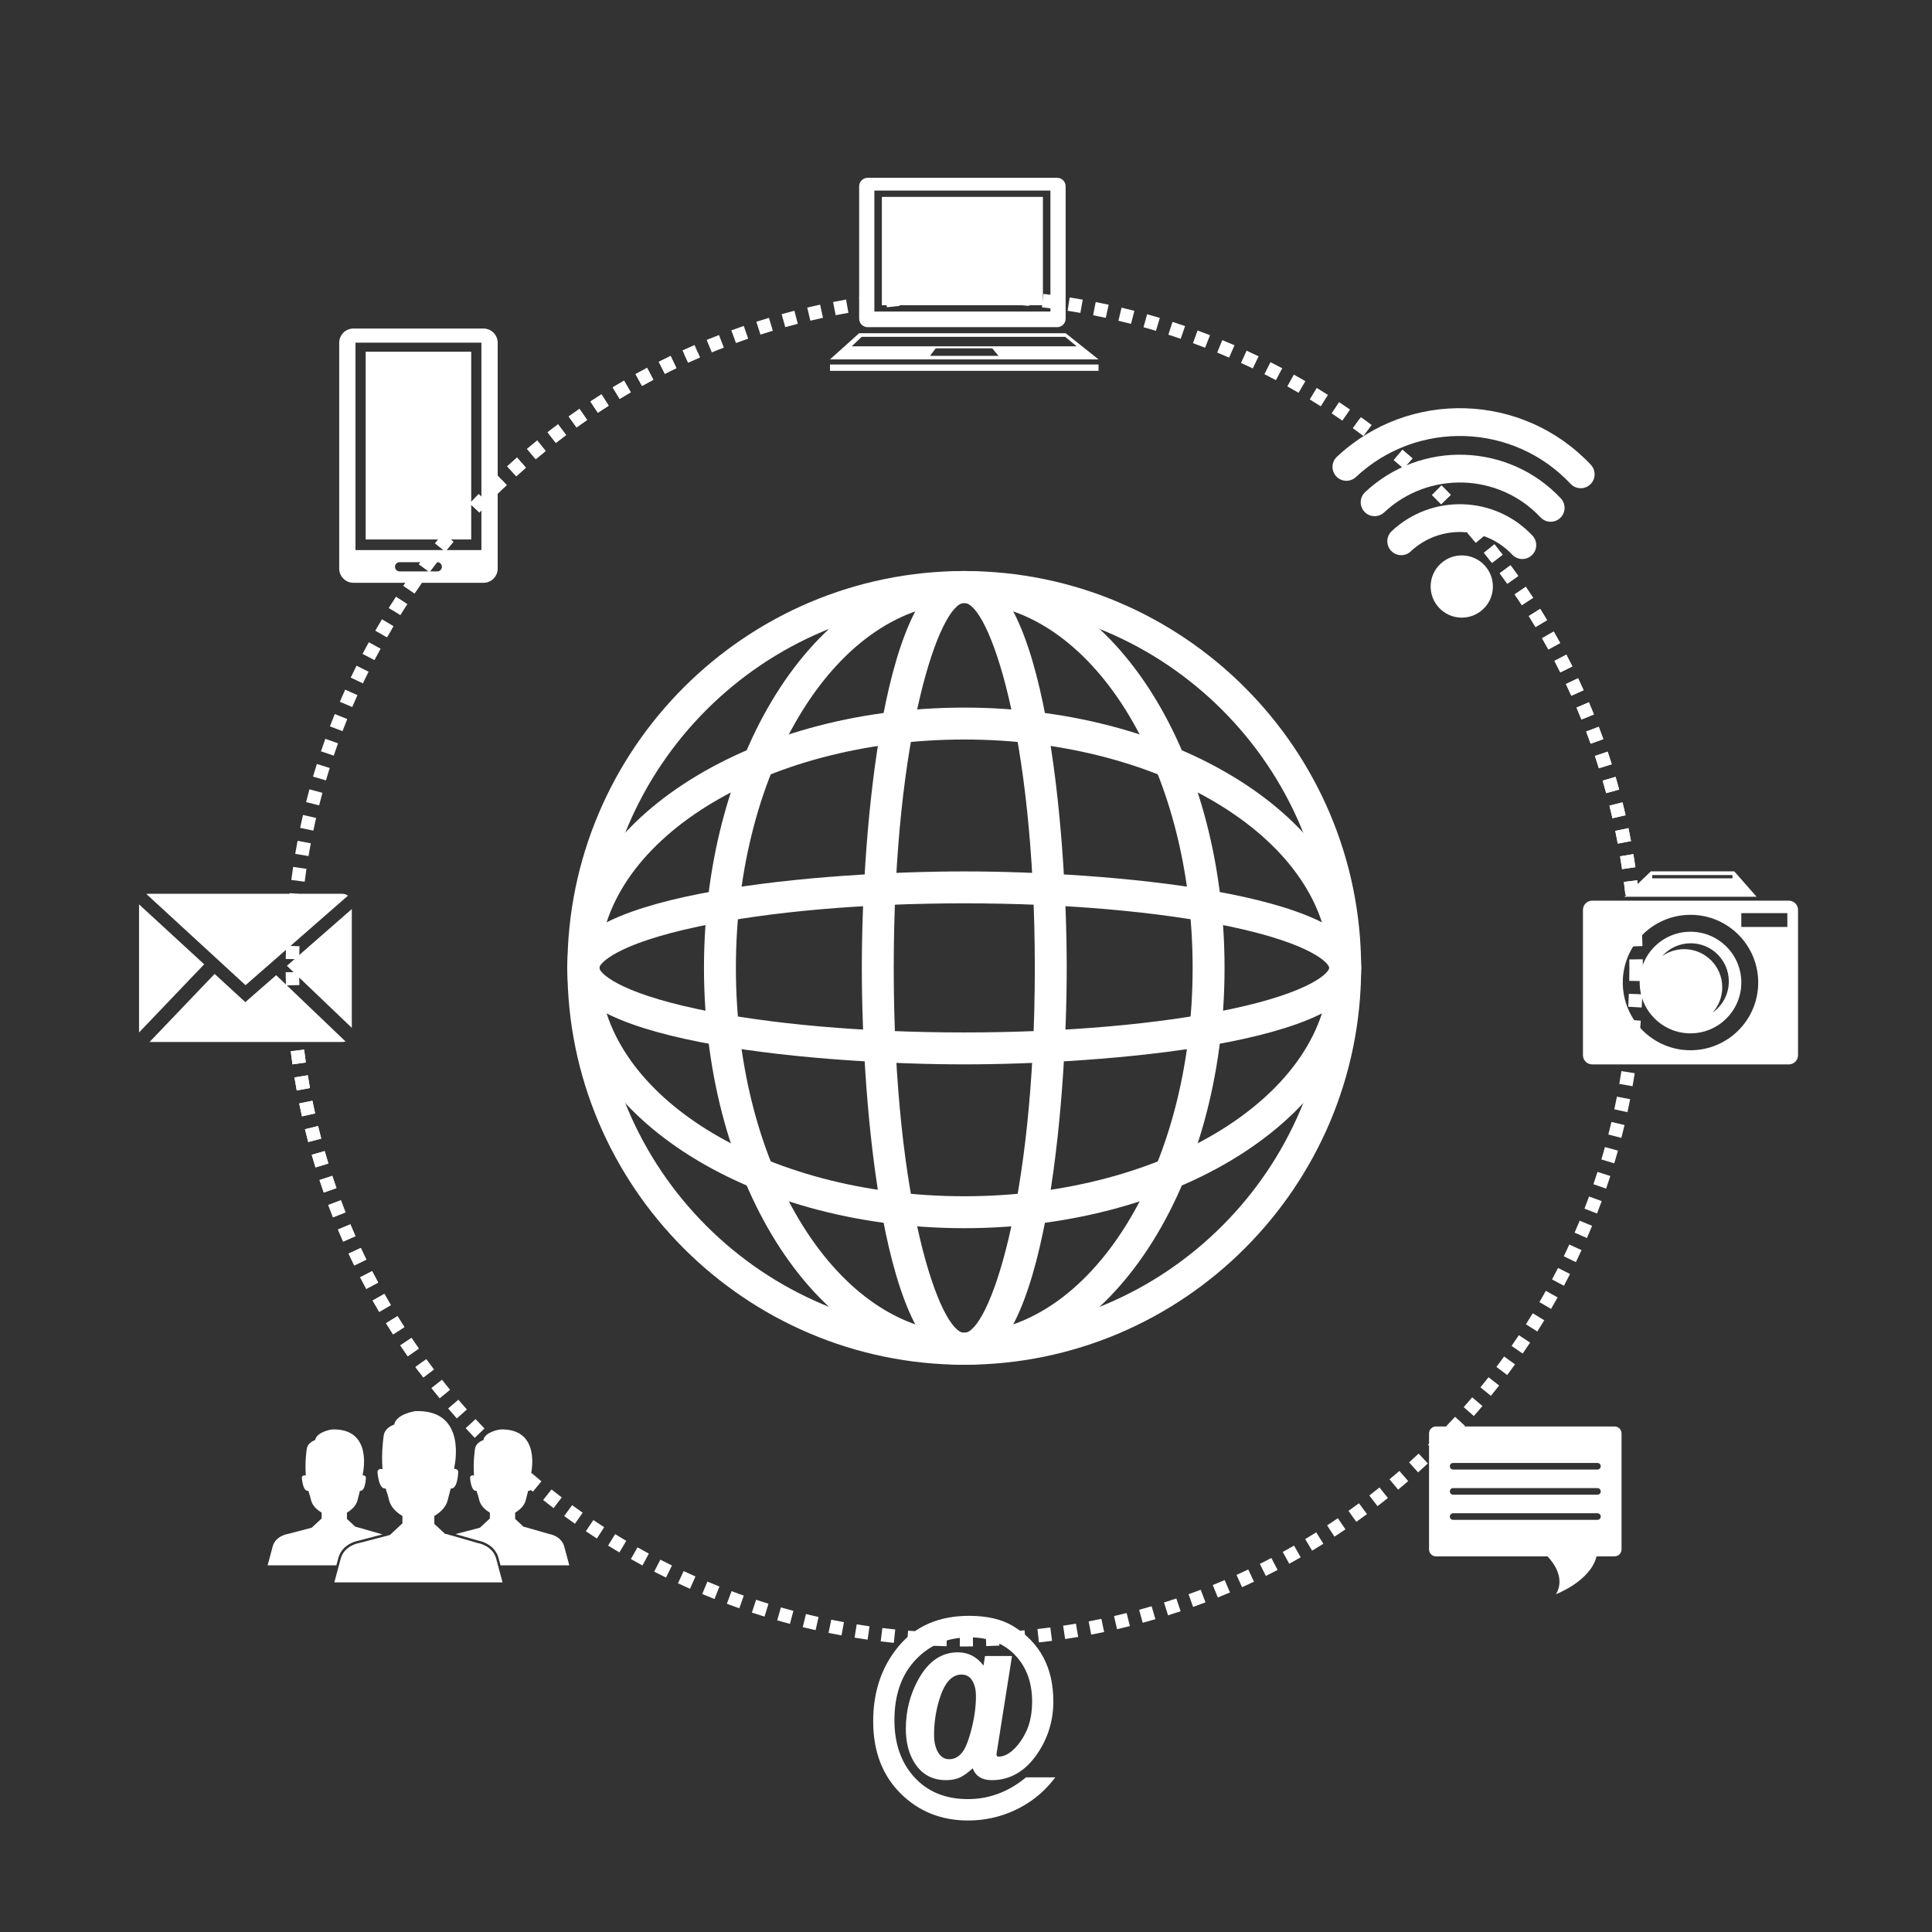 <svg xmlns="http://www.w3.org/2000/svg" xmlns:xlink="http://www.w3.org/1999/xlink" xmlns:serif="http://www.serif.com/" width="100%" height="100%" viewBox="0 0 1775 1775" xml:space="preserve" style="fill-rule:evenodd;clip-rule:evenodd;stroke-linejoin:round;stroke-miterlimit:2;"><rect x="0" y="0" width="1775" height="1775" fill="#333333" stroke="none"/>    <g transform="matrix(4.167,0,0,4.167,0,0)">        <g>            <path d="M359.134,219.111C359.098,220.064 359.052,221.015 358.997,221.964L361.961,222.135C362.017,221.167 362.064,220.197 362.101,219.225L359.134,219.111ZM358.806,224.814C358.733,225.765 358.65,226.713 358.559,227.659L361.514,227.944C361.607,226.979 361.691,226.012 361.766,225.042L358.806,224.814ZM358.257,230.499C358.147,231.446 358.028,232.391 357.9,233.333L360.842,233.732C360.973,232.772 361.094,231.808 361.206,230.842L358.257,230.499ZM357.488,236.159C357.341,237.101 357.185,238.04 357.021,238.976L359.945,239.49C360.113,238.535 360.272,237.577 360.422,236.616L357.488,236.159ZM356.499,241.784C356.315,242.719 356.123,243.652 355.922,244.581L358.823,245.209C359.029,244.261 359.225,243.31 359.412,242.355L356.499,241.784ZM355.29,247.366C355.07,248.294 354.841,249.218 354.604,250.138L357.479,250.88C357.721,249.94 357.954,248.997 358.179,248.051L355.29,247.366ZM353.863,252.896C353.607,253.814 353.342,254.729 353.069,255.639L355.912,256.493C356.191,255.564 356.462,254.631 356.723,253.694L353.863,252.896ZM352.217,258.377C351.924,259.288 351.623,260.195 351.312,261.097L354.12,262.062C354.436,261.141 354.744,260.216 355.043,259.287L352.217,258.377ZM350.354,263.798C350.025,264.696 349.688,265.59 349.342,266.479L352.11,267.554C352.462,266.646 352.806,265.735 353.142,264.818L350.354,263.798ZM348.279,269.139C347.916,270.023 347.544,270.902 347.164,271.777L349.886,272.96C350.274,272.067 350.654,271.17 351.025,270.268L348.279,269.139ZM345.997,274.392C345.599,275.261 345.194,276.124 344.78,276.983L347.454,278.272C347.876,277.396 348.291,276.514 348.696,275.628L345.997,274.392ZM343.512,279.55C343.08,280.401 342.641,281.248 342.194,282.09L344.816,283.483C345.272,282.624 345.72,281.76 346.16,280.891L343.511,279.55L343.512,279.55ZM340.827,284.604C340.363,285.438 339.891,286.267 339.411,287.091L341.977,288.585C342.466,287.744 342.947,286.899 343.421,286.048L340.827,284.604ZM337.947,289.549C337.451,290.363 336.947,291.173 336.436,291.977L338.942,293.57C339.463,292.749 339.977,291.924 340.483,291.092L337.947,289.549ZM334.878,294.375C334.351,295.17 333.816,295.959 333.274,296.742L335.716,298.432C336.269,297.632 336.814,296.827 337.352,296.017L334.878,294.375ZM331.624,299.077C331.067,299.85 330.502,300.618 329.93,301.38L332.304,303.162C332.888,302.385 333.464,301.603 334.033,300.814L331.624,299.077ZM328.192,303.648C327.605,304.399 327.011,305.144 326.41,305.882L328.712,307.756C329.326,307.002 329.932,306.243 330.53,305.477L328.192,303.648ZM324.585,308.081C323.969,308.808 323.347,309.529 322.718,310.244L324.946,312.206C325.588,311.476 326.223,310.741 326.851,309.999L324.585,308.081ZM320.81,312.37C320.167,313.073 319.518,313.769 318.861,314.459L321.012,316.505C321.682,315.801 322.344,315.091 323,314.374L320.81,312.37ZM316.873,316.509C316.204,317.185 315.528,317.856 314.846,318.52L316.915,320.648C317.612,319.97 318.301,319.287 318.984,318.596L316.873,316.509ZM312.78,320.491C312.085,321.141 311.384,321.784 310.677,322.421L312.663,324.627C313.385,323.978 314.1,323.322 314.809,322.658L312.78,320.491ZM308.537,324.31C307.818,324.933 307.093,325.548 306.362,326.157L308.261,328.439C309.007,327.818 309.747,327.19 310.48,326.555L308.537,324.31ZM304.151,327.961C303.409,328.555 302.66,329.142 301.906,329.722L303.716,332.076C304.485,331.484 305.249,330.885 306.006,330.279L304.151,327.961ZM299.628,331.439C298.864,332.004 298.094,332.561 297.318,333.111L299.035,335.533C299.826,334.972 300.612,334.403 301.392,333.827L299.628,331.439ZM294.976,334.738C294.19,335.272 293.399,335.799 292.603,336.318L294.225,338.805C295.037,338.275 295.844,337.737 296.646,337.192L294.976,334.738ZM290.2,337.852C289.395,338.355 288.585,338.851 287.769,339.339L289.293,341.887C290.125,341.389 290.952,340.883 291.774,340.37L290.2,337.852ZM285.31,340.778C284.486,341.249 283.657,341.712 282.823,342.168L284.247,344.773C285.098,344.308 285.943,343.836 286.784,343.355L285.31,340.778ZM280.311,343.51C279.47,343.948 278.624,344.379 277.773,344.802L279.094,347.46C279.962,347.029 280.825,346.59 281.684,346.142L280.311,343.51ZM275.212,346.044C274.354,346.449 273.493,346.846 272.627,347.235L273.844,349.944C274.727,349.547 275.606,349.141 276.481,348.728L275.212,346.044ZM270.02,348.376C269.148,348.747 268.272,349.11 267.392,349.465L268.502,352.219C269.4,351.857 270.294,351.486 271.183,351.107L270.02,348.376ZM264.733,350.507C263.844,350.845 262.951,351.175 262.053,351.496L263.055,354.291C263.97,353.963 264.882,353.627 265.789,353.282L264.733,350.507ZM259.355,352.433C258.454,352.736 257.549,353.03 256.64,353.316L257.531,356.148C258.459,355.856 259.383,355.556 260.302,355.247L259.355,352.433ZM253.908,354.146C252.996,354.413 252.08,354.672 251.16,354.922L251.939,357.787C252.877,357.532 253.812,357.268 254.743,356.995L253.908,354.146ZM248.397,355.644C247.475,355.875 246.55,356.098 245.621,356.312L246.287,359.205C247.234,358.987 248.179,358.76 249.12,358.523L248.397,355.644ZM242.832,356.925C241.901,357.12 240.968,357.306 240.031,357.483L240.583,360.4C241.539,360.219 242.491,360.029 243.441,359.83L242.832,356.925ZM237.22,357.986C236.283,358.145 235.343,358.294 234.4,358.435L234.837,361.371C235.8,361.228 236.759,361.075 237.715,360.914L237.22,357.986ZM231.571,358.828C230.629,358.95 229.684,359.063 228.736,359.167L229.058,362.118C230.026,362.012 230.99,361.897 231.952,361.773L231.571,358.828ZM225.894,359.45C224.947,359.535 223.999,359.611 223.047,359.678L223.255,362.639C224.226,362.571 225.194,362.493 226.159,362.407L225.894,359.45ZM220.196,359.851C219.247,359.899 218.296,359.939 217.342,359.969L217.436,362.936C218.409,362.905 219.379,362.865 220.347,362.816L220.196,359.851ZM214.49,360.032C213.861,360.04 213.231,360.044 212.6,360.044C212.277,360.044 211.955,360.043 211.633,360.041L211.614,363.01C211.942,363.012 212.271,363.013 212.6,363.013C213.243,363.013 213.886,363.009 214.527,363.001L214.49,360.032ZM208.777,359.995C207.823,359.971 206.872,359.937 205.922,359.895L205.79,362.861C206.758,362.904 207.728,362.938 208.701,362.963L208.777,359.995ZM203.07,359.739C202.118,359.678 201.169,359.608 200.222,359.529L199.975,362.488C200.941,362.568 201.909,362.64 202.88,362.702L203.07,359.739ZM197.378,359.264C196.43,359.166 195.484,359.059 194.541,358.943L194.179,361.89C195.141,362.008 196.106,362.117 197.074,362.217L197.378,359.264ZM191.709,358.567C190.765,358.433 189.824,358.289 188.886,358.137L188.41,361.067C189.367,361.223 190.327,361.369 191.29,361.507L191.709,358.568L191.709,358.567ZM186.072,357.651C185.134,357.48 184.199,357.299 183.268,357.11L182.677,360.02C183.627,360.213 184.581,360.396 185.538,360.571L186.071,357.651L186.072,357.651ZM180.475,356.515C179.544,356.307 178.617,356.09 177.694,355.864L176.99,358.749C177.932,358.979 178.878,359.2 179.827,359.412L180.475,356.515ZM174.926,355.16C174.005,354.916 173.087,354.663 172.173,354.401L171.356,357.255C172.289,357.522 173.225,357.78 174.166,358.03L174.926,355.16ZM169.435,353.588C168.521,353.307 167.61,353.017 166.703,352.719L165.775,355.538C166.7,355.843 167.629,356.139 168.562,356.426L169.436,353.588L169.435,353.588ZM163.99,351.795C163.088,351.479 162.189,351.153 161.295,350.819L160.257,353.6C161.169,353.941 162.085,354.273 163.006,354.597L163.99,351.795ZM158.622,349.79C157.733,349.438 156.849,349.078 155.969,348.709L154.821,351.447C155.719,351.824 156.621,352.191 157.528,352.551L158.621,349.79L158.622,349.79ZM153.338,347.577C152.465,347.19 151.596,346.795 150.731,346.393L149.477,349.084C150.359,349.495 151.246,349.897 152.137,350.292L153.338,347.577ZM148.148,345.158C147.291,344.738 146.438,344.309 145.591,343.873L144.232,346.513C145.097,346.958 145.967,347.395 146.842,347.824L148.148,345.158ZM143.059,342.539C142.219,342.085 141.384,341.624 140.554,341.155L139.093,343.74C139.94,344.218 140.792,344.689 141.649,345.151L143.059,342.539ZM138.077,339.723C137.256,339.238 136.44,338.745 135.629,338.243L134.069,340.769C134.896,341.28 135.729,341.783 136.566,342.279L138.077,339.723ZM133.211,336.717C132.41,336.199 131.614,335.675 130.823,335.143L129.166,337.606C129.972,338.149 130.784,338.684 131.602,339.211L133.211,336.717ZM128.466,333.523C127.687,332.976 126.912,332.421 126.143,331.859L124.391,334.255C125.175,334.829 125.965,335.395 126.761,335.954L128.466,333.523ZM123.852,330.149C123.093,329.572 122.341,328.987 121.595,328.396L119.751,330.723C120.512,331.326 121.28,331.922 122.053,332.511L123.852,330.149ZM119.372,326.599C118.637,325.993 117.908,325.38 117.185,324.76L115.253,327.014C115.99,327.646 116.734,328.271 117.483,328.89L119.372,326.599ZM115.035,322.88C114.324,322.246 113.62,321.605 112.921,320.958L110.903,323.135C111.615,323.795 112.334,324.448 113.059,325.095L115.035,322.879L115.035,322.88ZM110.846,318.996C110.16,318.335 109.481,317.668 108.809,316.994L106.708,319.091C107.394,319.778 108.086,320.459 108.786,321.133L110.846,318.996ZM106.812,314.953C106.152,314.267 105.5,313.574 104.854,312.875L102.673,314.89C103.332,315.603 103.998,316.309 104.67,317.01L106.812,314.953ZM102.938,310.76C102.306,310.048 101.681,309.331 101.063,308.608L98.805,310.536C99.436,311.274 100.073,312.006 100.718,312.731L102.938,310.76ZM99.229,306.42C98.626,305.685 98.029,304.945 97.44,304.198L95.11,306.038C95.711,306.799 96.32,307.555 96.935,308.305L99.23,306.42L99.229,306.42ZM95.694,301.942C95.119,301.185 94.552,300.422 93.992,299.653L91.593,301.401C92.164,302.185 92.742,302.964 93.328,303.736L95.694,301.942ZM92.335,297.332C91.791,296.553 91.254,295.769 90.724,294.979L88.258,296.633C88.799,297.438 89.347,298.238 89.902,299.033L92.335,297.332ZM89.159,292.596C88.646,291.797 88.139,290.993 87.641,290.184L85.113,291.74C85.622,292.566 86.138,293.387 86.662,294.202L89.159,292.596ZM86.17,287.743C85.689,286.925 85.214,286.102 84.748,285.274L82.161,286.731C82.637,287.576 83.121,288.416 83.613,289.25L86.17,287.743ZM83.374,282.779C82.924,281.943 82.483,281.103 82.049,280.258L79.408,281.613C79.85,282.476 80.301,283.333 80.759,284.185L83.374,282.779ZM80.774,277.712C80.357,276.86 79.949,276.004 79.549,275.142L76.857,276.394C77.265,277.273 77.682,278.147 78.106,279.016L80.774,277.712ZM78.374,272.55C77.991,271.683 77.617,270.812 77.251,269.936L74.512,271.081C74.886,271.975 75.268,272.864 75.658,273.749L78.374,272.55ZM76.179,267.301C75.829,266.417 75.488,265.528 75.155,264.635L72.373,265.673C72.713,266.584 73.061,267.49 73.418,268.393L76.179,267.301ZM74.183,261.95C73.869,261.053 73.563,260.152 73.265,259.247L70.445,260.173C70.748,261.097 71.061,262.018 71.382,262.933L74.184,261.95L74.183,261.95ZM72.399,256.525C72.12,255.616 71.849,254.703 71.587,253.787L68.733,254.603C69,255.538 69.277,256.469 69.562,257.397L72.399,256.525ZM70.83,251.034C70.586,250.115 70.352,249.192 70.126,248.266L67.242,248.97C67.472,249.914 67.711,250.856 67.96,251.794L70.83,251.034ZM69.477,245.485C69.269,244.558 69.071,243.627 68.882,242.692L65.972,243.282C66.166,244.235 66.368,245.185 66.579,246.132L69.477,245.485ZM68.342,239.888C68.171,238.953 68.01,238.015 67.857,237.074L64.926,237.55C65.082,238.51 65.247,239.467 65.421,240.421L68.342,239.888ZM67.427,234.251C67.293,233.31 67.168,232.366 67.052,231.42L64.105,231.781C64.224,232.746 64.351,233.709 64.488,234.669L67.427,234.251ZM66.732,228.582C66.635,227.637 66.547,226.689 66.468,225.738L63.509,225.985C63.59,226.954 63.68,227.921 63.779,228.886L66.732,228.582ZM66.258,222.89C66.198,221.942 66.146,220.991 66.104,220.038L63.138,220.17C63.181,221.142 63.233,222.112 63.295,223.079L66.258,222.89ZM66.004,217.191C65.98,216.242 65.965,215.29 65.959,214.336L62.99,214.355C62.996,215.328 63.012,216.298 63.036,217.266L66.004,217.191ZM65.968,211.48C65.98,210.526 66.002,209.574 66.032,208.624L63.065,208.529C63.034,209.498 63.012,210.469 63,211.442L65.968,211.48ZM66.151,205.77C66.2,204.818 66.258,203.867 66.325,202.919L63.363,202.71C63.295,203.677 63.236,204.647 63.186,205.618L66.151,205.77ZM66.553,200.073C66.639,199.123 66.733,198.175 66.837,197.231L63.886,196.907C63.78,197.871 63.684,198.837 63.596,199.806L66.553,200.073ZM67.176,194.395C67.298,193.449 67.43,192.506 67.57,191.566L64.634,191.128C64.491,192.087 64.357,193.049 64.232,194.014L67.176,194.395ZM68.019,188.746C68.178,187.806 68.346,186.869 68.523,185.935L65.606,185.382C65.426,186.335 65.254,187.291 65.092,188.25L68.019,188.746ZM69.083,183.134C69.278,182.201 69.483,181.272 69.696,180.345L66.803,179.679C66.586,180.624 66.377,181.573 66.177,182.525L69.083,183.134ZM70.365,177.569C70.597,176.644 70.838,175.723 71.087,174.806L68.223,174.026C67.968,174.962 67.722,175.902 67.485,176.846L70.365,177.569ZM71.864,172.058C72.132,171.143 72.409,170.232 72.695,169.325L69.863,168.434C69.571,169.359 69.289,170.289 69.015,171.222L71.864,172.058ZM73.582,166.599C73.887,165.693 74.201,164.79 74.523,163.892L71.729,162.89C71.4,163.807 71.08,164.727 70.768,165.652L73.582,166.599ZM75.517,161.204C75.857,160.311 76.206,159.422 76.563,158.537L73.81,157.426C73.446,158.329 73.09,159.236 72.742,160.147L75.517,161.204ZM77.661,155.892C78.036,155.013 78.42,154.139 78.811,153.269L76.104,152.05C75.704,152.938 75.313,153.83 74.931,154.727L77.661,155.892ZM80.012,150.67C80.421,149.807 80.838,148.949 81.263,148.095L78.606,146.771C78.172,147.642 77.747,148.518 77.329,149.398L80.012,150.67ZM82.565,145.546C83.007,144.7 83.457,143.859 83.916,143.023L81.312,141.596C80.844,142.449 80.385,143.307 79.934,144.17L82.565,145.546ZM85.315,140.528C85.79,139.7 86.273,138.878 86.763,138.06L84.217,136.533C83.717,137.367 83.225,138.206 82.74,139.05L85.315,140.528ZM88.259,135.622C88.765,134.814 89.279,134.011 89.801,133.214L87.317,131.588C86.785,132.402 86.26,133.221 85.743,134.045L88.259,135.622ZM91.39,130.836C91.928,130.049 92.472,129.267 93.025,128.491L90.606,126.77C90.042,127.562 89.486,128.359 88.938,129.163L91.39,130.836ZM94.704,126.177C95.272,125.412 95.847,124.652 96.429,123.898L94.078,122.084C93.484,122.853 92.898,123.628 92.319,124.41L94.704,126.177ZM98.196,121.652C98.793,120.909 99.397,120.172 100.008,119.441L97.729,117.538C97.106,118.283 96.49,119.035 95.881,119.793L98.196,121.652ZM101.861,117.266C102.485,116.547 103.117,115.835 103.755,115.128L101.552,113.138C100.901,113.859 100.257,114.586 99.619,115.319L101.861,117.266ZM105.69,113.027C106.342,112.333 107,111.646 107.666,110.964L105.541,108.89C104.863,109.585 104.191,110.287 103.526,110.995L105.69,113.027ZM109.68,108.941C110.358,108.272 111.043,107.611 111.733,106.956L109.691,104.802C108.986,105.47 108.288,106.144 107.597,106.826L109.68,108.941ZM113.824,105.012C114.527,104.371 115.237,103.737 115.952,103.11L113.994,100.878C113.265,101.518 112.541,102.165 111.824,102.819L113.824,105.012ZM118.116,101.249C118.843,100.636 119.576,100.03 120.315,99.431L118.445,97.125C117.691,97.736 116.943,98.354 116.202,98.98L118.115,101.249L118.116,101.249ZM122.548,97.655C123.298,97.071 124.054,96.494 124.816,95.924L123.036,93.547C122.26,94.129 121.489,94.718 120.724,95.314L122.548,97.655ZM127.116,94.237C127.887,93.683 128.664,93.135 129.447,92.596L127.762,90.152C126.963,90.702 126.17,91.261 125.383,91.826L127.116,94.237ZM131.81,91C132.602,90.476 133.4,89.959 134.203,89.45L132.614,86.943C131.794,87.462 130.979,87.989 130.172,88.523L131.81,91ZM136.625,87.948C137.436,87.455 138.253,86.97 139.075,86.493L137.584,83.926C136.746,84.413 135.913,84.907 135.084,85.41L136.624,87.948L136.625,87.948ZM141.552,85.087C142.382,84.626 143.217,84.174 144.057,83.729L142.667,81.106C141.81,81.559 140.959,82.021 140.112,82.491L141.552,85.087ZM146.586,82.421C147.433,81.993 148.284,81.574 149.14,81.162L147.854,78.486C146.98,78.906 146.112,79.334 145.248,79.771L146.586,82.421ZM151.717,79.954C152.579,79.56 153.446,79.174 154.317,78.796L153.136,76.072C152.247,76.458 151.363,76.851 150.483,77.254L151.717,79.954ZM156.938,77.69C157.818,77.329 158.702,76.976 159.59,76.631L158.517,73.863C157.61,74.215 156.708,74.575 155.81,74.944L156.938,77.69ZM162.263,75.625C163.156,75.298 164.053,74.98 164.954,74.671L163.99,71.863C163.071,72.179 162.155,72.503 161.244,72.836L162.263,75.625ZM167.664,73.77C168.569,73.479 169.478,73.197 170.391,72.923L169.538,70.079C168.606,70.358 167.679,70.647 166.755,70.944L167.664,73.77ZM173.134,72.129C174.05,71.874 174.969,71.627 175.892,71.389L175.152,68.514C174.21,68.757 173.271,69.009 172.337,69.269L173.134,72.129ZM178.664,70.704C179.589,70.484 180.518,70.274 181.449,70.073L180.822,67.171C179.871,67.376 178.924,67.591 177.98,67.815L178.664,70.704ZM184.246,69.496C185.179,69.313 186.115,69.139 187.054,68.975L186.54,66.051C185.582,66.219 184.627,66.396 183.676,66.583L184.246,69.496ZM189.871,68.508C190.81,68.362 191.752,68.225 192.697,68.097L192.298,65.155C191.334,65.286 190.373,65.425 189.415,65.575L189.871,68.508ZM195.531,67.74C196.475,67.631 197.421,67.53 198.371,67.439L198.086,64.484C197.118,64.577 196.152,64.679 195.189,64.791L195.531,67.74ZM201.216,67.193C202.164,67.12 203.113,67.056 204.066,67.002L203.895,64.038C202.924,64.093 201.955,64.159 200.989,64.233L201.216,67.193ZM206.919,66.865C207.866,66.829 208.816,66.802 209.768,66.784L209.712,63.816C208.741,63.834 207.772,63.862 206.806,63.899L206.919,66.865ZM212.625,66.758C213.58,66.758 214.532,66.767 215.482,66.785L215.539,63.817C214.57,63.798 213.599,63.789 212.626,63.789L212.625,66.758ZM218.337,66.868C219.29,66.904 220.241,66.95 221.19,67.005L221.361,64.041C220.393,63.985 219.423,63.938 218.451,63.901L218.337,66.868ZM224.039,67.197C224.99,67.27 225.939,67.353 226.885,67.444L227.17,64.489C226.205,64.396 225.238,64.312 224.268,64.237L224.04,67.197L224.039,67.197ZM229.725,67.747C230.672,67.857 231.616,67.976 232.558,68.104L232.959,65.162C231.998,65.032 231.034,64.91 230.068,64.798L229.724,67.747L229.725,67.747ZM235.384,68.517C236.326,68.664 237.265,68.82 238.201,68.984L238.716,66.061C237.761,65.892 236.803,65.733 235.842,65.583L235.384,68.517ZM241.009,69.507C241.945,69.691 242.877,69.883 243.806,70.085L244.435,67.183C243.487,66.978 242.535,66.781 241.581,66.594L241.009,69.507ZM246.591,70.717C247.518,70.937 248.442,71.166 249.363,71.403L250.105,68.529C249.166,68.286 248.223,68.053 247.276,67.828L246.591,70.717ZM252.121,72.144C253.039,72.401 253.953,72.666 254.864,72.939L255.718,70.096C254.789,69.817 253.856,69.546 252.919,69.285L252.121,72.144ZM257.601,73.791C258.512,74.085 259.419,74.386 260.321,74.697L261.286,71.89C260.366,71.573 259.441,71.265 258.512,70.965L257.601,73.791ZM263.022,75.656C263.92,75.985 264.813,76.322 265.703,76.668L266.779,73.9C265.871,73.548 264.959,73.203 264.043,72.868L263.022,75.656ZM268.363,77.731C269.246,78.095 270.126,78.467 271.001,78.847L272.184,76.124C271.291,75.736 270.394,75.357 269.492,74.986L268.363,77.731ZM273.616,80.014C274.484,80.412 275.347,80.818 276.207,81.232L277.496,78.558C276.619,78.136 275.738,77.721 274.852,77.315L273.616,80.014ZM278.773,82.501C279.624,82.932 280.471,83.372 281.313,83.819L282.706,81.197C281.847,80.741 280.983,80.292 280.114,79.852L278.772,82.501L278.773,82.501ZM283.827,85.186C284.66,85.651 285.489,86.123 286.313,86.603L287.807,84.037C286.967,83.548 286.122,83.066 285.271,82.593L283.827,85.186ZM288.77,88.067C289.585,88.563 290.394,89.067 291.199,89.578L292.792,87.073C291.972,86.551 291.146,86.037 290.315,85.531L288.77,88.067ZM293.596,91.136C294.391,91.664 295.18,92.199 295.963,92.741L297.653,90.3C296.854,89.747 296.049,89.201 295.239,88.663L293.596,91.136ZM298.298,94.391C299.071,94.949 299.838,95.514 300.6,96.086L302.383,93.712C301.606,93.129 300.824,92.552 300.035,91.983L298.298,94.391ZM302.868,97.825C303.619,98.412 304.364,99.006 305.102,99.607L306.976,97.305C306.223,96.691 305.463,96.085 304.698,95.486L302.868,97.825ZM307.301,101.432C308.028,102.047 308.749,102.67 309.464,103.299L311.425,101.071C310.696,100.429 309.961,99.794 309.219,99.167L307.301,101.432ZM311.589,105.208C312.292,105.85 312.988,106.5 313.677,107.156L315.724,105.006C315.02,104.336 314.31,103.674 313.594,103.018L311.589,105.208ZM315.727,109.145C316.404,109.815 317.074,110.49 317.738,111.173L319.865,109.103C319.189,108.407 318.505,107.717 317.815,107.035L315.727,109.145ZM319.708,113.239C320.358,113.934 321.001,114.635 321.638,115.342L323.845,113.356C323.196,112.635 322.539,111.919 321.876,111.211L319.708,113.239ZM323.527,117.482C324.149,118.202 324.765,118.927 325.374,119.658L327.655,117.759C327.035,117.013 326.406,116.273 325.772,115.54L323.527,117.482ZM327.177,121.869C327.771,122.612 328.358,123.36 328.938,124.114L331.292,122.305C330.7,121.536 330.102,120.772 329.496,120.015L327.177,121.869ZM330.654,126.393C331.219,127.157 331.776,127.927 332.326,128.703L334.748,126.987C334.187,126.195 333.618,125.409 333.043,124.629L330.654,126.393ZM333.952,131.046C334.486,131.831 335.013,132.622 335.532,133.419L338.019,131.797C337.489,130.985 336.952,130.178 336.407,129.376L333.952,131.046ZM337.066,135.822C337.569,136.627 338.064,137.437 338.552,138.253L341.1,136.73C340.602,135.897 340.097,135.07 339.584,134.249L337.066,135.822ZM339.991,140.713C340.461,141.537 340.925,142.366 341.38,143.199L343.986,141.776C343.521,140.925 343.048,140.08 342.568,139.239L339.991,140.713ZM342.721,145.712C343.16,146.553 343.59,147.399 344.013,148.25L346.672,146.929C346.241,146.061 345.801,145.198 345.354,144.34L342.722,145.712L342.721,145.712ZM345.255,150.812C345.66,151.669 346.057,152.531 346.446,153.397L349.154,152.181C348.757,151.297 348.352,150.418 347.939,149.543L345.255,150.812ZM347.586,156.004C347.957,156.876 348.32,157.752 348.675,158.632L351.428,157.523C351.066,156.624 350.696,155.73 350.317,154.841L347.586,156.004ZM349.716,161.291C350.054,162.18 350.383,163.073 350.705,163.97L353.5,162.97C353.172,162.054 352.836,161.143 352.491,160.236L349.716,161.291ZM351.64,166.668C351.943,167.57 352.238,168.475 352.523,169.384L355.355,168.494C355.064,167.566 354.764,166.642 354.455,165.723L351.64,166.668ZM353.353,172.117C353.62,173.029 353.878,173.945 354.128,174.865L356.993,174.087C356.738,173.148 356.475,172.213 356.202,171.282L353.353,172.117ZM354.85,177.628C355.081,178.55 355.303,179.475 355.517,180.404L358.41,179.739C358.192,178.791 357.965,177.847 357.729,176.906L354.85,177.628ZM356.129,183.194C356.324,184.124 356.51,185.057 356.687,185.994L359.604,185.443C359.424,184.487 359.234,183.534 359.035,182.585L356.129,183.194ZM357.19,188.805C357.348,189.742 357.498,190.682 357.638,191.626L360.575,191.189C360.431,190.226 360.279,189.267 360.118,188.311L357.19,188.805ZM358.031,194.454C358.153,195.397 358.265,196.342 358.369,197.29L361.32,196.968C361.214,196 361.1,195.036 360.976,194.074L358.031,194.454ZM358.651,200.132C358.736,201.078 358.812,202.027 358.879,202.979L361.841,202.771C361.772,201.8 361.695,200.832 361.608,199.867L358.651,200.132ZM359.051,205.83C359.1,206.779 359.139,207.73 359.169,208.684L362.136,208.59C362.106,207.617 362.066,206.647 362.017,205.679L359.051,205.83ZM359.232,211.536C359.239,212.156 359.243,212.777 359.243,213.4C359.243,214.354 359.234,215.306 359.216,216.256L362.185,216.313C362.203,215.344 362.212,214.373 362.212,213.4C362.212,212.765 362.208,212.132 362.2,211.499L359.232,211.536Z" style="fill:white;fill-rule:nonzero;"></path>            <path d="M86.637,134.605L85.743,134.045C86.26,133.221 86.785,132.402 87.317,131.588L89.801,133.214C89.794,133.225 89.786,133.237 89.779,133.248C89.742,133.262 89.705,133.276 89.668,133.289C88.898,133.575 87.93,133.709 87.226,134.136C86.999,134.273 86.811,134.435 86.637,134.605ZM91.39,130.836L88.938,129.163C89.148,128.855 89.359,128.548 89.571,128.243C89.859,128.231 90.153,128.221 90.443,128.221C91.388,128.221 92.29,128.326 92.802,128.805C92.326,129.478 91.855,130.155 91.39,130.836Z" style="fill:white;fill-rule:nonzero;"></path>            <path d="M92.447,302.562C92.16,302.176 91.875,301.789 91.593,301.401L93.328,300.136C93.147,300.987 92.864,301.802 92.447,302.562ZM89.902,299.033C89.347,298.238 88.799,297.438 88.258,296.633L90.724,294.979C91.254,295.769 91.791,296.553 92.335,297.332L89.902,299.033ZM86.662,294.202C86.138,293.387 85.622,292.566 85.113,291.74L87.641,290.184C88.139,290.993 88.646,291.797 89.159,292.596L86.662,294.202ZM83.613,289.25C83.121,288.416 82.637,287.576 82.161,286.731L84.748,285.274C85.214,286.102 85.689,286.925 86.17,287.743L83.613,289.25ZM80.759,284.185C80.301,283.333 79.85,282.476 79.408,281.613L82.049,280.258C82.483,281.103 82.924,281.943 83.374,282.779L80.759,284.185ZM78.106,279.016C77.682,278.147 77.265,277.273 76.857,276.394L79.549,275.142C79.949,276.004 80.357,276.86 80.774,277.712L78.106,279.016ZM75.658,273.749C75.268,272.864 74.886,271.975 74.512,271.081L77.251,269.936C77.617,270.812 77.991,271.683 78.374,272.55L75.658,273.749ZM73.418,268.393C73.061,267.49 72.713,266.584 72.373,265.673L75.155,264.635C75.488,265.528 75.829,266.417 76.179,267.301L73.418,268.393ZM71.382,262.933C71.061,262.018 70.748,261.097 70.445,260.173L73.265,259.247C73.563,260.152 73.869,261.053 74.183,261.95L74.184,261.95L71.382,262.933ZM69.562,257.397C69.277,256.469 69,255.538 68.733,254.603L71.587,253.787C71.849,254.703 72.12,255.616 72.399,256.525L69.562,257.397ZM67.96,251.794C67.711,250.856 67.472,249.914 67.242,248.97L70.126,248.266C70.352,249.192 70.586,250.115 70.83,251.034L67.96,251.794ZM66.579,246.132C66.368,245.185 66.166,244.235 65.972,243.282L68.882,242.692C69.071,243.627 69.269,244.558 69.477,245.485L66.579,246.132ZM65.421,240.421C65.247,239.467 65.082,238.51 64.926,237.55L67.857,237.074C68.01,238.015 68.171,238.953 68.342,239.888L65.421,240.421ZM64.488,234.669C64.351,233.709 64.224,232.746 64.105,231.781L67.052,231.42C67.168,232.366 67.293,233.31 67.427,234.251L64.488,234.669ZM63.779,228.886C63.68,227.921 63.59,226.954 63.509,225.985L66.468,225.738C66.547,226.689 66.635,227.637 66.732,228.582L63.779,228.886ZM63.295,223.079C63.233,222.112 63.181,221.142 63.138,220.17L66.104,220.038C66.146,220.991 66.198,221.942 66.258,222.89L63.295,223.079Z" style="fill:white;fill-rule:nonzero;"></path>            <path d="M85.46,140.276C85.45,140.273 85.441,140.27 85.431,140.267C84.1,139.816 85.863,139.236 86.338,138.758C86.346,138.751 86.353,138.743 86.36,138.736C86.057,139.247 85.757,139.761 85.46,140.276ZM88.259,135.622L88.243,135.612C88.277,135.569 88.311,135.526 88.345,135.484C88.316,135.53 88.287,135.576 88.259,135.622Z" style="fill:white;fill-rule:nonzero;"></path>            <path d="M111.147,107.515C110.947,106.956 110.782,106.398 110.683,105.848L111.733,106.956C111.538,107.142 111.342,107.328 111.147,107.515ZM113.824,105.012L111.824,102.819C112.541,102.165 113.265,101.518 113.994,100.878L115.952,103.11C115.237,103.737 114.527,104.371 113.824,105.012ZM118.116,101.249L118.115,101.249L116.202,98.98C116.943,98.354 117.691,97.736 118.445,97.125L120.315,99.431C119.576,100.03 118.843,100.636 118.116,101.249ZM122.548,97.655L120.724,95.314C121.489,94.718 122.26,94.129 123.036,93.547L124.816,95.924C124.054,96.494 123.298,97.071 122.548,97.655ZM127.116,94.237L125.383,91.826C126.17,91.261 126.963,90.702 127.762,90.152L129.447,92.596C128.664,93.135 127.887,93.683 127.116,94.237ZM131.81,91L130.172,88.523C130.979,87.989 131.794,87.462 132.614,86.943L134.203,89.45C133.4,89.959 132.602,90.476 131.81,91ZM136.625,87.948L136.624,87.948L135.084,85.41C135.913,84.907 136.746,84.413 137.584,83.926L139.075,86.493C138.253,86.97 137.436,87.455 136.625,87.948ZM141.552,85.087L140.112,82.491C140.959,82.021 141.81,81.559 142.667,81.106L144.057,83.729C143.217,84.174 142.382,84.626 141.552,85.087ZM146.586,82.421L145.248,79.771C146.112,79.334 146.98,78.906 147.854,78.486L149.14,81.162C148.284,81.574 147.433,81.993 146.586,82.421ZM151.717,79.954L150.77,77.881C151.793,77.773 152.824,77.748 153.86,77.743L154.317,78.796C153.446,79.174 152.579,79.56 151.717,79.954ZM156.938,77.69L156.928,77.667C156.954,77.665 156.981,77.663 157.007,77.662C156.984,77.671 156.961,77.68 156.938,77.69Z" style="fill:white;fill-rule:nonzero;"></path>            <path d="M360.989,202.831C360.777,202.262 360.595,201.765 360.449,201.47C360.204,200.978 359.948,200.499 359.677,200.04L361.608,199.867C361.695,200.832 361.772,201.8 361.841,202.771L360.989,202.831ZM358.369,197.29C358.265,196.342 358.153,195.397 358.031,194.454L360.976,194.074C361.1,195.036 361.214,196 361.32,196.968L358.369,197.29ZM357.638,191.626C357.498,190.682 357.348,189.742 357.19,188.805L360.118,188.311C360.279,189.267 360.431,190.226 360.575,191.189L357.638,191.626ZM356.687,185.994C356.51,185.057 356.324,184.124 356.129,183.194L359.035,182.585C359.234,183.534 359.424,184.487 359.604,185.443L356.687,185.994ZM355.517,180.404C355.303,179.475 355.081,178.55 354.85,177.628L357.729,176.906C357.965,177.847 358.192,178.791 358.41,179.739L355.517,180.404ZM354.128,174.865C353.878,173.945 353.62,173.029 353.353,172.117L356.202,171.282C356.475,172.213 356.738,173.148 356.993,174.087L354.128,174.865ZM352.523,169.384C352.238,168.475 351.943,167.57 351.64,166.668L354.455,165.723C354.764,166.642 355.064,167.566 355.355,168.494L352.523,169.384ZM350.705,163.97C350.383,163.073 350.054,162.18 349.716,161.291L352.491,160.236C352.836,161.143 353.172,162.054 353.5,162.97L350.705,163.97ZM348.675,158.632C348.32,157.752 347.957,156.876 347.586,156.004L350.317,154.841C350.696,155.73 351.066,156.624 351.428,157.523L348.675,158.632ZM346.446,153.397C346.057,152.531 345.66,151.669 345.255,150.812L347.939,149.543C348.352,150.418 348.757,151.297 349.154,152.181L346.446,153.397ZM344.013,148.25C343.59,147.399 343.16,146.553 342.721,145.712L342.722,145.712L345.354,144.34C345.801,145.198 346.241,146.061 346.672,146.929L344.013,148.25ZM341.38,143.199C340.925,142.366 340.461,141.537 339.991,140.713L342.568,139.239C343.048,140.08 343.521,140.925 343.986,141.776L341.38,143.199ZM338.552,138.253C338.064,137.437 337.569,136.627 337.066,135.822L339.584,134.249C340.097,135.07 340.602,135.897 341.1,136.73L338.552,138.253ZM335.532,133.419C335.013,132.622 334.486,131.831 333.952,131.046L336.407,129.376C336.952,130.178 337.489,130.985 338.019,131.797L335.532,133.419ZM332.326,128.703C331.776,127.927 331.219,127.157 330.654,126.393L333.043,124.629C333.618,125.409 334.187,126.195 334.748,126.987L332.326,128.703ZM328.938,124.114C328.358,123.36 327.771,122.612 327.177,121.869L329.496,120.015C330.102,120.772 330.7,121.536 331.292,122.305L328.938,124.114ZM325.374,119.658C324.765,118.927 324.149,118.202 323.527,117.482L325.772,115.54C326.406,116.273 327.035,117.013 327.655,117.759L325.374,119.658ZM321.638,115.342C321.001,114.635 320.358,113.934 319.708,113.239L321.876,111.211C322.539,111.919 323.196,112.635 323.845,113.356L321.638,115.342ZM317.738,111.173C317.074,110.49 316.404,109.815 315.727,109.145L317.815,107.035C318.505,107.717 319.189,108.407 319.865,109.103L317.738,111.173ZM313.677,107.156C312.988,106.5 312.292,105.85 311.589,105.208L313.594,103.018C314.31,103.674 315.02,104.336 315.724,105.006L313.677,107.156ZM309.464,103.299C308.749,102.67 308.028,102.047 307.301,101.432L309.219,99.167C309.961,99.794 310.696,100.429 311.425,101.071L309.464,103.299ZM305.102,99.607C304.364,99.006 303.619,98.412 302.868,97.825L304.698,95.486C305.463,96.085 306.223,96.691 306.976,97.305L305.102,99.607ZM300.6,96.086C299.838,95.514 299.071,94.949 298.298,94.391L299.753,92.375C299.949,92.319 300.137,92.256 300.313,92.185C301.008,92.688 301.698,93.197 302.383,93.712L300.6,96.086Z" style="fill:white;fill-rule:nonzero;"></path>            <path d="M109.386,343.611C108.559,340.698 105.318,340.202 105.318,340.202L98.238,338.171L98.192,338.25L95.772,335.999L95.76,336.005L95.76,334.238C97.082,333.458 98.314,332.31 98.7,330.799C98.766,330.535 98.832,330.284 98.893,330.042C98.893,330.042 99.112,329.25 99.368,328.187C100.978,328.413 101.032,324.409 101.032,324.409C100.839,323.928 100.482,323.831 100.142,323.876C100.149,323.761 100.154,323.65 100.154,323.548C100.154,323.548 103.23,310.714 91.576,311.124C91.576,311.124 87.329,311.738 86.92,314.089C86.92,314.089 84.808,314.693 84.589,316.595C84.589,316.595 84.034,319.989 84.334,323.925C83.938,323.809 83.46,323.821 83.223,324.409C83.223,324.409 83.399,328.437 85.037,328.184C85.162,328.644 85.305,329.099 85.47,329.543C85.568,329.931 85.675,330.347 85.792,330.799C86.176,332.31 87.409,333.458 88.73,334.238L88.73,335.891L88.711,335.881L85.966,338.435L79.198,340.202C79.198,340.202 75.957,340.698 75.131,343.611L73.714,348.889L110.803,348.889L109.386,343.611Z" style="fill:white;fill-rule:nonzero;"></path>            <path d="M79.085,339.671L84.356,338.296C84.183,338.251 84.075,338.234 84.075,338.234L78.459,336.622L78.421,336.686L76.502,334.9L76.493,334.904L76.493,333.502C77.541,332.884 78.517,331.973 78.824,330.775C78.877,330.565 78.928,330.365 78.977,330.174C78.977,330.174 79.151,329.545 79.354,328.701C80.631,328.882 80.674,325.704 80.674,325.704C80.521,325.322 80.238,325.246 79.968,325.281C79.974,325.191 79.977,325.103 79.977,325.022C79.977,325.022 82.418,314.84 73.172,315.164C73.172,315.164 69.804,315.652 69.479,317.517C69.479,317.517 67.802,317.995 67.63,319.505C67.63,319.505 67.189,322.197 67.425,325.32C67.112,325.228 66.733,325.238 66.546,325.704C66.546,325.704 66.685,328.9 67.984,328.698C68.085,329.064 68.197,329.425 68.328,329.777C68.406,330.085 68.491,330.415 68.584,330.775C68.889,331.973 69.867,332.884 70.915,333.502L70.915,334.814L70.9,334.806L68.722,336.832L63.352,338.234C63.352,338.234 60.781,338.628 60.126,340.938L59.002,345.125L74.163,345.125L74.607,343.47C75.486,340.374 78.711,339.736 79.085,339.671Z" style="fill:white;fill-rule:nonzero;"></path>            <path d="M110.354,345.125L125.516,345.125L124.392,340.938C123.734,338.628 121.165,338.234 121.165,338.234L115.547,336.622L115.51,336.686L113.591,334.9L113.583,334.904L113.583,333.502C114.631,332.884 115.607,331.973 115.913,330.775C115.967,330.565 116.018,330.365 116.067,330.174C116.067,330.174 116.24,329.545 116.443,328.701C117.72,328.882 117.764,325.704 117.764,325.704C117.609,325.322 117.327,325.246 117.058,325.281C117.063,325.191 117.066,325.103 117.066,325.022C117.066,325.022 119.507,314.84 110.262,315.164C110.262,315.164 106.893,315.652 106.568,317.517C106.568,317.517 104.893,317.995 104.72,319.505C104.72,319.505 104.278,322.197 104.516,325.32C104.201,325.228 103.823,325.238 103.634,325.704C103.634,325.704 103.774,328.9 105.074,328.698C105.174,329.064 105.287,329.425 105.417,329.777C105.496,330.085 105.581,330.415 105.673,330.775C105.979,331.973 106.956,332.884 108.004,333.502L108.004,334.814L107.989,334.806L105.812,336.832L100.441,338.234L100.43,338.236L105.438,339.673C105.843,339.743 109.035,340.393 109.907,343.462L110.354,345.125Z" style="fill:white;fill-rule:nonzero;"></path>            <path d="M352.202,324.006L320.386,324.006C319.983,324.006 319.658,323.681 319.658,323.279C319.658,322.876 319.983,322.552 320.386,322.552L352.202,322.552C352.605,322.552 352.931,322.876 352.931,323.279C352.931,323.681 352.605,324.006 352.202,324.006ZM352.202,329.551L320.386,329.551C319.983,329.551 319.658,329.225 319.658,328.823C319.658,328.422 319.983,328.096 320.386,328.096L352.202,328.096C352.605,328.096 352.931,328.422 352.931,328.823C352.931,329.225 352.605,329.551 352.202,329.551ZM352.202,335.095L320.386,335.095C319.983,335.095 319.658,334.771 319.658,334.368C319.658,333.966 319.983,333.642 320.386,333.642L352.202,333.642C352.605,333.642 352.931,333.966 352.931,334.368C352.931,334.771 352.605,335.095 352.202,335.095ZM355.983,314.505L316.607,314.505C315.759,314.505 315.072,315.193 315.072,316.039L315.072,341.608C315.072,342.454 315.759,343.142 316.607,343.142L341.194,343.142C342.607,344.646 345.099,348.017 343.072,351.48C343.072,351.48 350.669,348.609 352.008,343.142L355.983,343.142C356.831,343.142 357.517,342.454 357.517,341.608L357.517,316.039C357.517,315.193 356.831,314.505 355.983,314.505Z" style="fill:white;fill-rule:nonzero;"></path>            <path d="M60.889,215.005L54.089,220.95L47.321,214.726L32.973,229.741L75.481,229.741C75.726,229.741 75.96,229.696 76.178,229.618L60.889,215.005Z" style="fill:white;fill-rule:nonzero;"></path>            <path d="M63.254,212.939L77.567,226.616L77.567,200.427L63.254,212.939Z" style="fill:white;fill-rule:nonzero;"></path>            <path d="M54.135,217.214L76.721,197.472C76.375,197.214 75.946,197.06 75.481,197.06L32.743,197.06C32.584,197.06 32.429,197.079 32.28,197.113L54.135,217.214Z" style="fill:white;fill-rule:nonzero;"></path>            <path d="M30.657,199.4L30.657,227.634L45.017,212.607L30.657,199.4Z" style="fill:white;fill-rule:nonzero;"></path>            <path d="M212.598,199.167C190.403,199.167 169.569,200.987 153.942,204.288C135.837,208.115 132.138,212.446 132.138,213.397C132.138,214.347 135.837,218.681 153.942,222.512C169.569,225.814 190.403,227.633 212.598,227.633C234.793,227.633 255.627,225.814 271.257,222.512C289.363,218.681 293.065,214.347 293.065,213.397C293.065,212.446 289.363,208.115 271.261,204.288C255.627,200.987 234.793,199.167 212.598,199.167ZM212.598,234.67C182.338,234.67 125.098,230.222 125.098,213.397C125.098,196.571 182.338,192.13 212.598,192.13C242.865,192.13 300.103,196.571 300.103,213.397C300.103,230.222 242.865,234.67 212.598,234.67Z" style="fill:white;fill-rule:nonzero;"></path>            <path d="M212.598,163.048C168.232,163.048 132.138,185.633 132.138,213.397C132.138,241.16 168.232,263.749 212.598,263.749C256.971,263.749 293.065,241.16 293.065,213.397C293.065,185.633 256.971,163.048 212.598,163.048ZM212.598,270.789C164.353,270.789 125.098,245.04 125.098,213.397C125.098,181.753 164.353,156.011 212.598,156.011C260.847,156.011 300.103,181.753 300.103,213.397C300.103,245.04 260.847,270.789 212.598,270.789Z" style="fill:white;fill-rule:nonzero;"></path>            <path d="M212.598,132.936C207.32,132.936 197.05,161.334 197.05,213.397C197.05,265.462 207.32,293.864 212.598,293.864C217.876,293.864 228.154,265.462 228.154,213.397C228.154,161.334 217.876,132.936 212.598,132.936ZM212.598,300.901C194.733,300.901 190.013,243.664 190.013,213.397C190.013,183.136 194.733,125.9 212.598,125.9C230.467,125.9 235.19,183.136 235.19,213.397C235.19,243.664 230.467,300.901 212.598,300.901Z" style="fill:white;fill-rule:nonzero;"></path>            <path d="M212.598,132.936C184.835,132.936 162.249,169.034 162.249,213.397C162.249,257.766 184.835,293.864 212.598,293.864C240.361,293.864 262.95,257.766 262.95,213.397C262.95,169.034 240.361,132.936 212.598,132.936ZM212.598,300.901C180.954,300.901 155.213,261.647 155.213,213.397C155.213,165.151 180.954,125.9 212.598,125.9C244.242,125.9 269.987,165.151 269.987,213.397C269.987,261.647 244.242,300.901 212.598,300.901Z" style="fill:white;fill-rule:nonzero;"></path>            <path d="M212.598,132.936C168.232,132.936 132.138,169.034 132.138,213.397C132.138,257.766 168.232,293.864 212.598,293.864C256.971,293.864 293.065,257.766 293.065,213.397C293.065,169.034 256.971,132.936 212.598,132.936ZM212.598,300.901C164.353,300.901 125.098,261.647 125.098,213.397C125.098,165.151 164.353,125.9 212.598,125.9C260.847,125.9 300.103,165.151 300.103,213.397C300.103,261.647 260.847,300.901 212.598,300.901Z" style="fill:white;fill-rule:nonzero;"></path>            <path d="M214.108,381.554C214.82,378.872 215.177,376.327 215.177,373.917C215.177,372.681 214.957,371.644 214.517,370.806C213.972,369.738 213.134,369.204 212.002,369.204C209.866,369.204 208.243,371.005 207.132,374.609C206.335,377.165 205.938,379.825 205.938,382.591C205.938,383.89 206.168,385.021 206.629,385.984C207.237,387.241 208.116,387.87 209.27,387.87C210.652,387.87 211.772,387.126 212.632,385.638C213.114,384.8 213.605,383.439 214.108,381.554ZM226.207,391.861L232.68,391.861L232.083,392.614C229.883,395.38 227.107,397.548 223.756,399.118C220.487,400.628 217.051,401.381 213.448,401.381C207.498,401.381 202.523,399.38 198.522,395.38C194.521,391.378 192.52,386.089 192.52,379.511C192.52,372.975 194.385,367.465 198.114,362.982C201.842,358.499 207.027,356.257 213.668,356.257C217.669,356.257 220.916,357.023 223.409,358.551C229.296,362.154 232.24,367.685 232.24,375.143C232.24,379.353 231.066,383.187 228.72,386.644C226.06,390.54 222.708,392.488 218.665,392.488C216.527,392.488 215.124,391.62 214.454,389.88C213.469,390.781 212.6,391.42 211.846,391.798C210.924,392.259 209.845,392.488 208.609,392.488C205.655,392.488 203.382,391.294 201.791,388.906C200.408,386.854 199.717,384.267 199.717,381.145C199.717,377.228 200.636,373.603 202.477,370.273C204.673,366.292 207.58,364.302 211.199,364.302C213.479,364.302 215.36,365.275 216.846,367.22L217.178,365.118L223.126,365.118L219.701,386.769C219.701,387.126 219.858,387.304 220.174,387.304C221.388,387.304 222.625,386.644 223.882,385.324C224.824,384.319 225.619,383.124 226.269,381.741C227.128,379.899 227.558,377.698 227.558,375.143C227.558,370.933 226.306,367.523 223.802,364.914C221.299,362.306 217.952,361.002 213.762,361.002C208.943,361.002 204.979,362.652 201.868,365.95C198.758,369.251 197.202,373.687 197.202,379.259C197.202,384.35 198.616,388.488 201.444,391.671C204.398,395.003 208.389,396.668 213.417,396.668C218.025,396.668 222.247,395.109 226.081,391.986L226.207,391.861Z" style="fill:white;fill-rule:nonzero;"></path>            <path d="M231.595,68.689L192.782,68.689L192.782,42.017L231.595,42.017L231.595,68.689ZM233.073,39.203L191.303,39.203C190.266,39.203 189.425,40.043 189.425,41.081L189.425,70.257C189.425,71.295 190.266,72.135 191.303,72.135L233.073,72.135C234.11,72.135 234.951,71.295 234.951,70.257L234.951,41.081C234.951,40.043 234.11,39.203 233.073,39.203Z" style="fill:white;fill-rule:nonzero;"></path>            <rect x="194.433" y="43.411" width="35.51" height="23.886" style="fill:white;fill-rule:nonzero;"></rect>            <rect x="182.996" y="80.367" width="59.208" height="1.393" style="fill:white;fill-rule:nonzero;"></rect>            <path d="M205.051,78.457L206.308,76.803L218.782,76.803L220.149,78.457L205.051,78.457ZM189.979,74.262L234.838,74.262L237.399,76.353L187.801,76.353L189.979,74.262ZM234.951,73.466L189.425,73.466L182.996,79.238L242.204,79.238L234.951,73.466Z" style="fill:white;fill-rule:nonzero;"></path>            <path d="M377.603,223.247C378.919,221.763 379.72,219.812 379.72,217.673C379.72,213.032 375.958,209.269 371.317,209.269C369.515,209.269 367.847,209.837 366.478,210.802C368.017,209.066 370.264,207.972 372.765,207.972C377.408,207.972 381.169,211.736 381.169,216.376C381.169,219.216 379.761,221.726 377.603,223.247ZM372.718,205.427C366.532,205.427 361.516,210.443 361.516,216.628C361.516,222.816 366.532,227.831 372.718,227.831C378.906,227.831 383.922,222.816 383.922,216.628C383.922,210.443 378.906,205.427 372.718,205.427Z" style="fill:white;fill-rule:nonzero;"></path>            <path d="M394.074,204.376L383.922,204.376L383.922,201.325L394.074,201.325L394.074,204.376ZM372.718,231.56C364.473,231.56 357.789,224.874 357.789,216.628C357.789,208.384 364.473,201.698 372.718,201.698C380.965,201.698 387.649,208.384 387.649,216.628C387.649,224.874 380.965,231.56 372.718,231.56ZM394.394,198.579L351.042,198.579C349.919,198.579 349.009,199.489 349.009,200.613L349.009,232.646C349.009,233.769 349.919,234.679 351.042,234.679L394.394,234.679C395.517,234.679 396.428,233.769 396.428,232.646L396.428,200.613C396.428,199.489 395.517,198.579 394.394,198.579Z" style="fill:white;fill-rule:nonzero;"></path>            <path d="M381.972,193.646L364.277,193.646L364.277,192.935L381.972,192.935L381.972,193.646ZM382.373,192.12L363.978,192.12L358.142,197.714L387.294,197.714L382.373,192.12Z" style="fill:white;fill-rule:nonzero;"></path>            <path d="M106.141,121.284L78.376,121.284L78.376,75.547L106.141,75.547L106.141,121.284ZM103.895,118.946L80.622,118.946L80.622,77.554L103.895,77.554L103.895,118.946ZM96.411,125.982L88.106,125.982C87.543,125.982 87.087,125.527 87.087,124.964C87.087,124.401 87.543,123.945 88.106,123.945L96.411,123.945C96.974,123.945 97.43,124.401 97.43,124.964C97.43,125.527 96.974,125.982 96.411,125.982ZM106.598,72.437L77.919,72.437C76.19,72.437 74.786,73.84 74.786,75.571L74.786,125.36C74.786,127.091 76.19,128.493 77.919,128.493L106.598,128.493C108.328,128.493 109.731,127.091 109.731,125.36L109.731,75.571C109.731,73.84 108.328,72.437 106.598,72.437Z" style="fill:white;fill-rule:nonzero;"></path>            <path d="M350.613,106.815C349.379,107.973 347.439,107.912 346.282,106.677C333.647,93.215 312.416,92.543 298.955,105.175C297.721,106.334 295.781,106.273 294.622,105.038C293.465,103.804 293.525,101.864 294.761,100.707C310.687,85.759 335.804,86.556 350.751,102.482C351.908,103.717 351.848,105.656 350.613,106.815Z" style="fill:white;fill-rule:nonzero;"></path>            <path d="M343.988,114.207C342.755,115.365 340.815,115.303 339.656,114.07C330.45,104.26 314.981,103.769 305.173,112.976C303.938,114.133 301.999,114.072 300.84,112.839C299.682,111.605 299.743,109.664 300.978,108.505C313.25,96.988 332.607,97.602 344.126,109.874C345.284,111.109 345.224,113.049 343.988,114.207Z" style="fill:white;fill-rule:nonzero;"></path>            <path d="M337.736,122.42C336.502,123.579 334.563,123.517 333.404,122.283C327.434,115.922 317.401,115.603 311.041,121.573C309.806,122.732 307.866,122.67 306.707,121.436C305.55,120.202 305.612,118.262 306.845,117.104C315.672,108.82 329.591,109.263 337.874,118.088C339.031,119.322 338.971,121.262 337.736,122.42Z" style="fill:white;fill-rule:nonzero;"></path>            <path d="M327.294,124.621C329.887,127.383 329.749,131.726 326.986,134.319C324.224,136.912 319.882,136.775 317.288,134.011C314.694,131.249 314.832,126.905 317.595,124.313C320.359,121.719 324.701,121.858 327.294,124.621Z" style="fill:white;fill-rule:nonzero;"></path>        </g>    </g></svg>